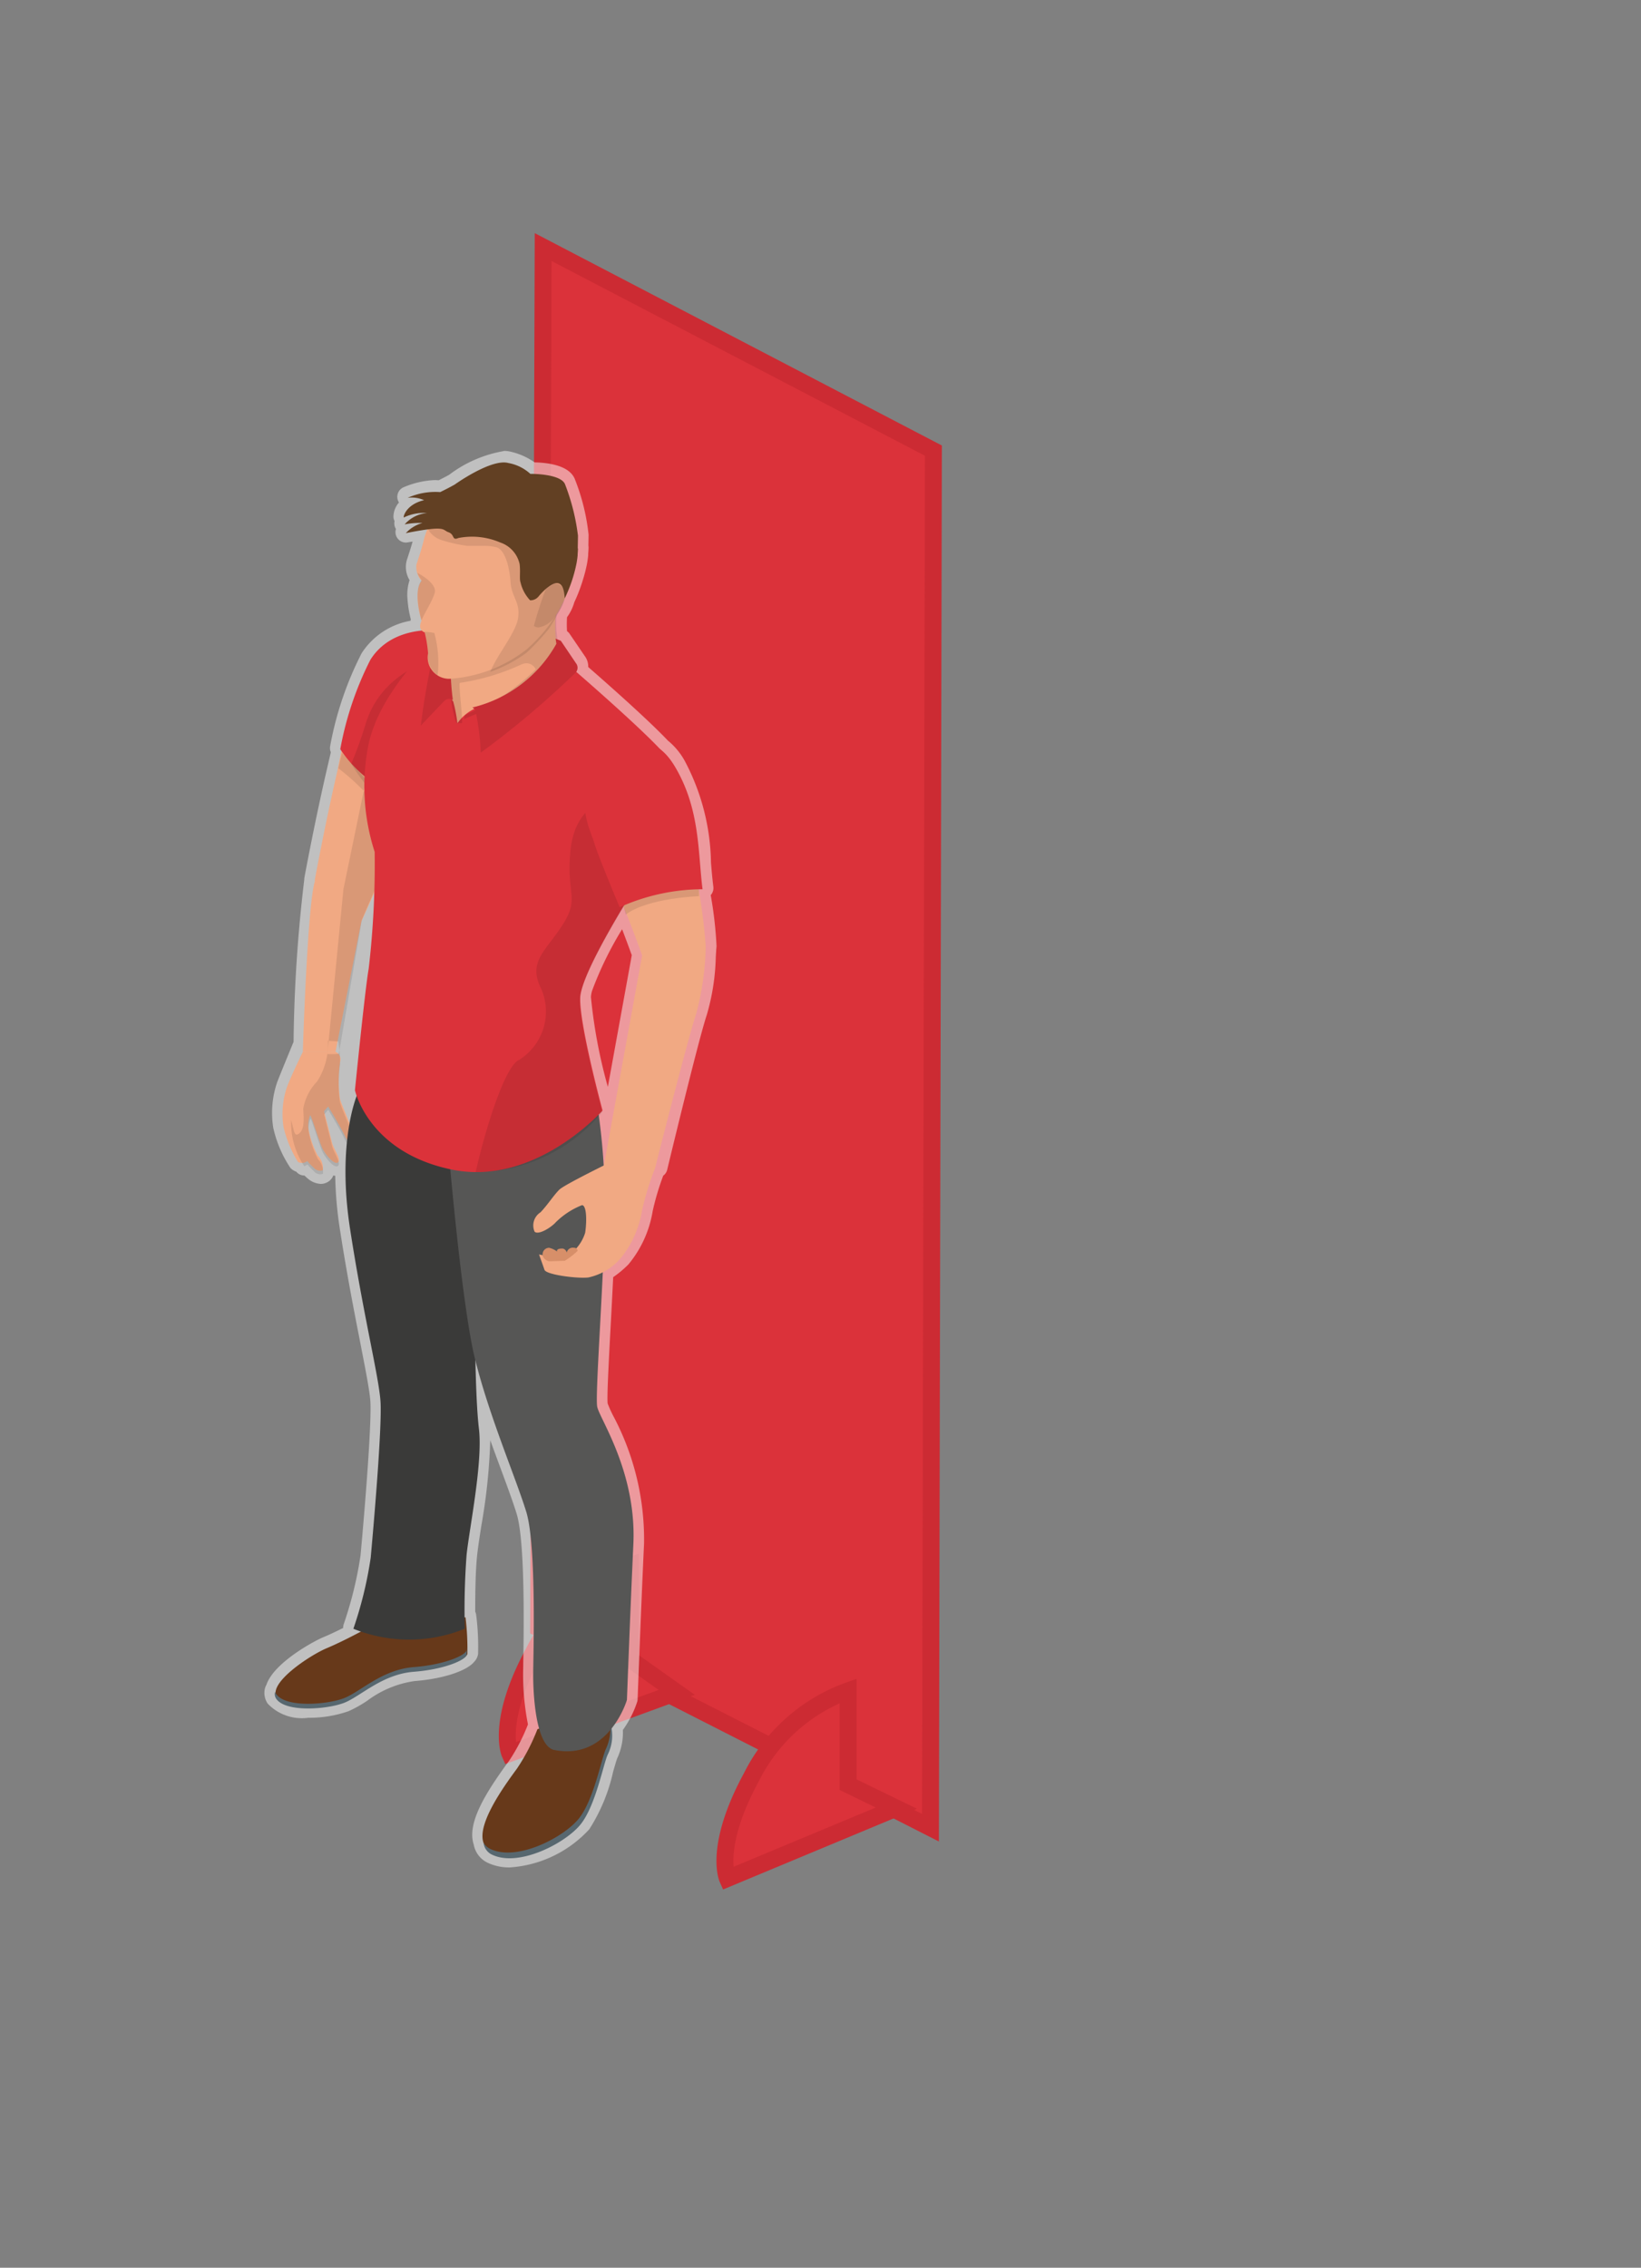 <svg id="Reboard-panelen" xmlns="http://www.w3.org/2000/svg" width="97" height="134" viewBox="0 0 97 134">
  <rect x="0" y="0" width="97" height="134" fill="#808080" stroke="none"/>
<defs>
    <style>
      .cls-1, .cls-10 {
        fill: #DB323A;
      }

      .cls-1 {
        stroke: #CC2B33;
        stroke-width: 1px;
      }

      .cls-1, .cls-10, .cls-11, .cls-2, .cls-3, .cls-4, .cls-5, .cls-6, .cls-7, .cls-8, .cls-9 {
        fill-rule: evenodd;
      }

      .cls-2 {
        fill: #fff;
        opacity: 0.5;
      }

      .cls-3 {
        fill: #f1a983;
      }

      .cls-4 {
        opacity: 0.1;
      }

      .cls-5 {
        fill: #67391a;
      }

      .cls-6 {
        fill: #57676f;
      }

      .cls-7 {
        fill: #3a3a39;
      }

      .cls-8 {
        fill: #565655;
      }

      .cls-9 {
        fill: #d78f69;
      }

      .cls-11 {
        fill: #624023;
      }
    </style>
  </defs>
  <g id="_80x200" data-name="80x200">
    <path id="Rectangle_1_copy" data-name="Rectangle 1 copy" class="cls-1" d="M32.106,14.6L55.173,26.627,55,108,31.839,96.213Z"/>
    <g id="Pootjes">
      <path class="cls-1" d="M37.262,92.516v5.545L40,100l-9.866,3.607s-0.831-1.86,1.425-6.008A10.311,10.311,0,0,1,37.262,92.516Z"/>
      <path id="Rectangle_3_copy" data-name="Rectangle 3 copy" class="cls-1" d="M50.132,99.91v5.545l2.851,1.386L43,111s-0.831-1.86,1.426-6.007A10.309,10.309,0,0,1,50.132,99.91Z"/>
    </g>
  </g>
  <g id="UNI">
    <g id="omlijn">
      <path id="omlijn_klein" data-name="omlijn klein" class="cls-2" d="M35.93,64.224a30.339,30.339,0,0,1-1-5.312A1.657,1.657,0,0,1,35,58.538a20.627,20.627,0,0,1,1.773-3.63c0.248,0.649.471,1.258,0.572,1.534L35.93,64.224M29.789,26.652a7.418,7.418,0,0,0-3.235,1.4c-0.062.035-.264,0.148-0.626,0.328a2.462,2.462,0,0,0-.248-0.012,5.262,5.262,0,0,0-1.827.425,0.617,0.617,0,0,0-.27.9,1.3,1.3,0,0,0-.327.874,0.648,0.648,0,0,0,.067.222,0.618,0.618,0,0,0,.068.447l0.014,0.023a0.616,0.616,0,0,0,.585.8,0.607,0.607,0,0,0,.118-0.012L24.389,32c-0.087.316-.183,0.61-0.27,0.876l-0.079.243a1.5,1.5,0,0,0,.169,1.162,2.763,2.763,0,0,0-.125,1.084,6.4,6.4,0,0,0,.2,1.234c-0.008.027-.014,0.055-0.02,0.083A4.322,4.322,0,0,0,21.376,38.6a19.8,19.8,0,0,0-1.859,5.482,0.618,0.618,0,0,0,.039.369q-0.1.429-.2,0.862C18.6,48.559,18,51.822,17.995,51.854a0.6,0.6,0,0,0-.01.12,87.7,87.7,0,0,0-.632,9.587c-0.337.818-.761,1.85-0.956,2.35l-0.009.023a5.6,5.6,0,0,0-.238,2.695,6.99,6.99,0,0,0,1.017,2.385,0.853,0.853,0,0,0,.345.22,0.613,0.613,0,0,0,.476.227h0.007q0.076,0.074.156,0.144l0.021,0.017a1.283,1.283,0,0,0,.782.335,0.825,0.825,0,0,0,.507-0.172,0.739,0.739,0,0,0,.241-0.328,0.8,0.8,0,0,0,.113.02,22.91,22.91,0,0,0,.274,3.146c0.414,2.678.851,4.9,1.2,6.682,0.3,1.549.545,2.772,0.6,3.452,0.093,1.272-.32,6.355-0.578,9.158a22.82,22.82,0,0,1-.994,4.058,0.615,0.615,0,0,0-.033.222c-0.384.193-.817,0.4-1.2,0.559-0.484.2-2.9,1.484-3.338,2.807a0.621,0.621,0,0,0-.073.162,1.12,1.12,0,0,0,.155.949,2.783,2.783,0,0,0,2.389.831,7.051,7.051,0,0,0,2.376-.385,7.311,7.311,0,0,0,1.127-.631,6.087,6.087,0,0,1,2.8-1.155c1.651-.127,3.07-0.591,3.511-1.139a0.825,0.825,0,0,0,.228-0.46,14.8,14.8,0,0,0-.111-2.3,0.616,0.616,0,0,0-.058-0.2c0-.922.009-2.368,0.117-3.364,0.046-.425.136-1.012,0.241-1.691A34.9,34.9,0,0,0,28.98,85.1c0.215,0.6.427,1.17,0.625,1.705,0.387,1.046.721,1.95,0.936,2.65,0.344,1.121.475,4.1,0.388,8.859,0,0.244-.008.425-0.008,0.528a15.239,15.239,0,0,0,.287,3.053,11.075,11.075,0,0,1-1.122,2.162l-0.1.132c-1.279,1.758-2.4,3.553-1.985,4.8a1.481,1.481,0,0,0,.849,1.092,2.979,2.979,0,0,0,1.282.265,7.007,7.007,0,0,0,4.7-2.254,10.493,10.493,0,0,0,1.411-3.406c0.1-.343.2-0.7,0.252-0.812a3.6,3.6,0,0,0,.324-1.65,6.151,6.151,0,0,0,.846-1.667,0.63,0.63,0,0,0,.025-0.153c0-.049.185-4.988,0.38-9.2a15.552,15.552,0,0,0-1.831-7.559,7.2,7.2,0,0,1-.319-0.708c-0.052-.342.07-2.614,0.178-4.618,0.05-.923.1-1.9,0.148-2.853a6.163,6.163,0,0,0,.9-0.752,6.589,6.589,0,0,0,1.435-3.156,15.5,15.5,0,0,1,.623-2.088,0.616,0.616,0,0,0,.235-0.353c0.018-.077,1.849-7.69,2.334-9.129a13.2,13.2,0,0,0,.537-3.426c0.015-.255.027-0.476,0.045-0.647a23.548,23.548,0,0,0-.344-3.024l0.008-.009a0.618,0.618,0,0,0,.147-0.485c-0.058-.458-0.1-0.932-0.14-1.433a13.214,13.214,0,0,0-1.563-6.026,4.134,4.134,0,0,0-.985-1.178c-1.145-1.209-3.49-3.283-4.708-4.346a1.028,1.028,0,0,0-.2-0.642l-0.9-1.322a0.615,0.615,0,0,0-.154-0.157,7.4,7.4,0,0,1,0-.82,2.8,2.8,0,0,0,.433-0.889,9.292,9.292,0,0,0,.418-1.044c0.018-.052.035-0.1,0.051-0.156l0.028-.09a8.861,8.861,0,0,0,.25-0.97c0.031-.165.055-0.337,0.072-0.52,0,0,0-.021,0-0.081,0.01-.123.019-0.246,0.021-0.368a0.585,0.585,0,0,0-.008-0.108c0-.165.007-0.378,0.01-0.655a12.418,12.418,0,0,0-.792-3.23c-0.28-.805-1.419-1.016-2.4-1.041a3.95,3.95,0,0,0-1.383-.623,1.644,1.644,0,0,0-.429-0.054"/>
    </g>
    <g id="arm_rechts" data-name="arm rechts">
      <path id="arm_rechts-2" data-name="arm rechts" class="cls-3" d="M18.585,52.167c0.011-.041.021-0.078,0.031-0.118L18.6,52.03s0.594-3.244,1.35-6.512a29.006,29.006,0,0,1,1.933-6.287c1.333-2.144,4.149-1.744,4.149-1.744l1.008,0.759-3.144,9.926-0.679,2.144-1.852,4.123-1.534,7.711c-1.2.007-1.931,0-1.931,0S18.153,53.864,18.585,52.167Zm1.243,9.983a0.474,0.474,0,0,1,.279.578,7.827,7.827,0,0,0-.012,2.2c0.175,0.6,1.091,2.481.885,2.653s-0.39-.04-0.665-0.6-0.918-1.6-.918-1.6l-0.243.281,0.482,1.885c0.089,0.348.547,0.95,0.345,1.134s-0.714-.415-0.91-0.8-0.674-2-.735-1.983a1.561,1.561,0,0,0-.085.9,5.6,5.6,0,0,0,.533,1.489,1.051,1.051,0,0,1,.3.863,0.478,0.478,0,0,1-.539-0.155,3.142,3.142,0,0,1-.382-0.392,0.484,0.484,0,0,1-.55.055,6.876,6.876,0,0,1-.853-2.061,4.966,4.966,0,0,1,.212-2.392c0.308-.789.928-2.05,0.928-2.05h1.931Z"/>
      <path id="schaduw_arm_rechts" data-name="schaduw arm rechts" class="cls-4" d="M21.7,45.76l2.53,1.992-2.841,6.6-1.361,7.916c-0.152.015-.3,0.022-0.436,0.022h0c-0.082,0-.162,0-0.239-0.008L20.3,52.541ZM20,45.4a12.406,12.406,0,0,1,3.142,3.484L23.55,48.2l-3.334-3.726ZM17.987,68.91a4.594,4.594,0,0,1-.776-2.739s0.107,0.465.174,0.689,0.175,0.184.175,0.184c0.51-.189.378-1.1,0.365-1.53a3.055,3.055,0,0,1,.82-1.611,4.016,4.016,0,0,0,.641-2.3c0-.037-0.006-0.068-0.008-0.1l0.615,0.035a8.084,8.084,0,0,1,.11,1.372,7.98,7.98,0,0,0-.012,2.209c0.173,0.6,1.079,2.49.876,2.664s-0.386-.04-0.657-0.605-0.908-1.6-.908-1.6l-0.24.282,0.477,1.892c0.088,0.35.541,0.954,0.341,1.138s-0.706-.417-0.9-0.8-0.667-2.006-.727-1.99a1.587,1.587,0,0,0-.084.9,5.677,5.677,0,0,0,.527,1.495,1.066,1.066,0,0,1,.293.866,0.468,0.468,0,0,1-.533-0.156,3.134,3.134,0,0,1-.378-0.394A0.885,0.885,0,0,1,17.987,68.91Z"/>
    </g>
    <g id="schoenen">
      <path id="schoen" class="cls-5" d="M31.768,102.177a11.708,11.708,0,0,1-1.2,2.315c-0.7.965-3.106,4.15-1.518,4.894s4.357-.7,5.237-1.8,1.333-3.534,1.588-4.069a2.233,2.233,0,0,0,0-2.128C35.409,100.818,31.768,102.177,31.768,102.177Zm-10.14-5.926s-1.315.722-2.315,1.14-3.522,2.089-2.939,2.912,3.07,0.609,4.034.227,2.237-1.671,4.1-1.814,3.085-.708,3.121-0.993a15.74,15.74,0,0,0-.112-2.159Z"/>
      <path id="Zool" class="cls-6" d="M36.057,101.756a2.836,2.836,0,0,1-.242,1.587c-0.254.538-.707,2.986-1.587,4.1s-3.648,2.566-5.234,1.816a0.879,0.879,0,0,1-.41-0.374,0.87,0.87,0,0,0,.516.713c1.587,0.749,4.355-.7,5.235-1.816s1.332-3.56,1.587-4.1A2.526,2.526,0,0,0,36.057,101.756Zm-8.476-4.248c-0.036.287-1.253,0.856-3.12,1s-3.14,1.442-4.1,1.827-3.45.6-4.032-.228a0.476,0.476,0,0,1-.067-0.146,0.5,0.5,0,0,0,.067.422c0.582,0.83,3.069.614,4.032,0.229s2.236-1.684,4.1-1.828,3.084-.713,3.12-1a3.6,3.6,0,0,0,.013-0.481C27.593,97.382,27.588,97.451,27.582,97.508Z"/>
    </g>
    <g id="broek">
      <path id="Broek_rechterbeen" data-name="Broek rechterbeen" class="cls-7" d="M20.888,96.243a8.769,8.769,0,0,0,6.585,0,43.52,43.52,0,0,1,.108-4.378c0.176-1.628.968-5.478,0.727-7.458s-0.242-6.974-.242-6.974l-0.747-10.9L21.107,64.7s-1.207,2.772-.417,7.9,1.691,8.69,1.8,10.185-0.425,7.59-.578,9.261A23.283,23.283,0,0,1,20.888,96.243Z"/>
      <path id="Broek_linkerbeen" data-name="Broek linkerbeen" class="cls-8" d="M35.312,65.348a38.154,38.154,0,0,1,.439,5.987c0,3.494-.591,11.079-0.45,11.789s2.334,3.864,2.137,8.125-0.38,9.2-.38,9.2S36,104.043,32.77,103.407c-1.153-.227-1.259-3.543-1.253-4.489,0-.879.212-7.556-0.406-9.573s-2.193-5.653-3.037-9.062-1.687-13.777-1.687-13.777Z"/>
    </g>
    <g id="arm_links" data-name="arm links">
      <path id="Arm_links-2" data-name="Arm links" class="cls-3" d="M36.795,53.416c0.5,1.19,1.162,3.038,1.162,3.038l-2.272,12.48s1.124-.029,3.031.11c0,0,1.949-7.7,2.447-9.182a16.368,16.368,0,0,0,.552-3.94,31.189,31.189,0,0,0-.506-3.824,9.7,9.7,0,0,0-2.291.29A7.409,7.409,0,0,0,36.795,53.416Z"/>
      <path id="hand_links" data-name="hand links" class="cls-3" d="M32.184,75.033c0.1,0.293,1.953.53,2.6,0.451a3.493,3.493,0,0,0,1.906-1.136,6.025,6.025,0,0,0,1.264-2.837,17.061,17.061,0,0,1,.761-2.469c0.032-.085-0.058-0.1-0.148-0.108l-2.351-.326s-2.829,1.379-3.145,1.681-0.711.919-1.122,1.347A0.918,0.918,0,0,0,31.6,72.78c0.237,0.222,1-.267,1.25-0.555A4.6,4.6,0,0,1,34.4,71.213c0.268,0,.3.886,0.189,1.631A2.492,2.492,0,0,1,33.2,74.39l-1.338-.264S32.133,74.877,32.184,75.033Z"/>
      <path id="schaduw_hand_links" data-name="schaduw hand links" class="cls-9" d="M33.385,74.5s-0.742.026-.951,0.026a0.516,0.516,0,0,1-.349-0.307,0.388,0.388,0,0,1,.373-0.488,1.257,1.257,0,0,1,.472.223s-0.089-.194.344-0.177a0.316,0.316,0,0,1,.225.237,0.372,0.372,0,0,1,.441-0.283,0.186,0.186,0,0,1,.2.184A4.392,4.392,0,0,1,33.385,74.5Z"/>
      <path id="schaduw_arm_links" data-name="schaduw arm links" class="cls-4" d="M41.31,52.957s-3.008.09-4.325,1.087l-0.216-.87,4.542-1.087v0.869Z"/>
    </g>
    <g id="romp">
      <path id="schouder_rechts" data-name="schouder rechts" class="cls-10" d="M27.037,38.015l-1.006-.753s-2.81-.4-4.14,1.73a19.26,19.26,0,0,0-1.777,5.278,7.285,7.285,0,0,0,1.571,1.709,10.9,10.9,0,0,0,2.57,1.109Z"/>
      <path id="schaduw_schouder_rechts" data-name="schaduw schouder rechts" class="cls-4" d="M28.113,39.374l-1.022-.766S22.8,39,21.629,42.726a24.074,24.074,0,0,1-.864,2.4,9.968,9.968,0,0,0,1.912,2.345A11.068,11.068,0,0,0,25.287,48.6Z"/>
      <path id="Romp_1" data-name="Romp 1" class="cls-10" d="M21.794,57.236a53.309,53.309,0,0,0,.352-6.9,12.592,12.592,0,0,1-.389-6.215c0.671-3.489,4.35-6.6,4.35-6.6l6.787,1.587,0.665,0.155s5.388,4.627,6.028,5.684-1.779,7.066-1.779,7.066-3.458,5.357-3.51,6.944,1.32,6.662,1.32,6.662-3.984,4.512-8.922,3.489-5.715-4.688-5.715-4.688S21.582,58.406,21.794,57.236Z"/>
      <path id="schaduw_romp" data-name="schaduw romp" class="cls-4" d="M30.684,62.629a3.368,3.368,0,0,0,1.31-4.194c-0.814-1.616.248-2.2,1.274-3.807s0.177-1.781.46-4.43,2.23-3,2.23-3l2.364-2.068a5.238,5.238,0,0,1,.613.729c0.643,1.058-1.136,6.21-1.136,6.21s-3.47,5.368-3.522,6.957S35.6,65.7,35.6,65.7a9.685,9.685,0,0,1-7.484,3.559C28.686,66.733,29.833,63.013,30.684,62.629Z"/>
      <path id="schouder_links" data-name="schouder links" class="cls-10" d="M36.63,53.609c-0.378-.89-1.344-3.245-1.462-3.676-0.243-.885-1.428-2.84.395-4.611s3.2-1.933,4.346,0c1.48,2.5,1.341,5.043,1.619,7.223A12.024,12.024,0,0,0,36.63,53.609Z"/>
    </g>
    <g id="nek">
      <path id="nek-2" data-name="nek" class="cls-3" d="M32.869,36.209a5.754,5.754,0,0,0,.219,2.563c0.437,0.9-1.152,1.833-3.09,2.653a5.08,5.08,0,0,1-1.975.468,2.618,2.618,0,0,0-.986.844,8.706,8.706,0,0,0-.246-1.283c-0.62-.756.063-2.965,0.063-2.965Z"/>
      <path id="schaduw_nek" data-name="schaduw nek" class="cls-4" d="M32.929,36l-5.972,2.326a6.914,6.914,0,0,0,.024,4.406q0.1,0,.207,0H27.3c0.094,0-.214-2.375-0.119-2.382a13.254,13.254,0,0,0,3.666-1.1,0.8,0.8,0,0,1,.285-0.059,0.61,0.61,0,0,1,.534.359,13.147,13.147,0,0,1-1.744,1.439,17.09,17.09,0,0,1-2.428,1.255l-0.065.244L32.9,40.2a2.112,2.112,0,0,0,.248-1.588A6.028,6.028,0,0,1,32.929,36m0,0h0"/>
      <path id="kraag" class="cls-10" d="M26.768,41.357a0.416,0.416,0,0,0-.494.051c-0.215.217-1.4,1.47-1.4,1.47a41.982,41.982,0,0,1,.839-4.653l1.017-.484A14.642,14.642,0,0,0,26.768,41.357Zm6.073-3.617,0.048,0.3a7.756,7.756,0,0,1-4.963,3.765,0.488,0.488,0,0,1,.179.183,14.592,14.592,0,0,1,.312,2.486,53.373,53.373,0,0,0,5.62-4.741,0.425,0.425,0,0,0,.013-0.536l-0.9-1.334Z"/>
      <path id="kraag_schaduw" data-name="kraag schaduw" class="cls-4" d="M26.768,41.357a0.416,0.416,0,0,0-.494.051c-0.215.217-1.4,1.47-1.4,1.47a41.982,41.982,0,0,1,.839-4.653l1.017-.484A14.642,14.642,0,0,0,26.768,41.357Zm6.073-3.617,0.048,0.3a7.756,7.756,0,0,1-4.963,3.765,0.488,0.488,0,0,1,.179.183,14.592,14.592,0,0,1,.312,2.486,53.373,53.373,0,0,0,5.62-4.741,0.425,0.425,0,0,0,.013-0.536l-0.9-1.334Z"/>
    </g>
    <g id="hoofd">
      <path id="hoofd_ondergrond" data-name="hoofd ondergrond" class="cls-3" d="M32.2,28.871a4.808,4.808,0,0,0-5.077.212,4.676,4.676,0,0,0-2.072,2.823c-0.135.558-.3,1.038-0.439,1.462a1.257,1.257,0,0,0,.308.955c-0.479.6-.106,2.02-0.006,2.365a0.76,0.76,0,0,0-.081.323,0.375,0.375,0,0,0,.271.354,7.494,7.494,0,0,1,.2,1.238,1.266,1.266,0,0,0,1.3,1.506,8.245,8.245,0,0,0,4.527-1.741,8.891,8.891,0,0,0,2.883-4.9A4.421,4.421,0,0,0,32.2,28.871Z"/>
      <path class="cls-4" d="M24.916,36.655h0c0.189-.454.652-1.158,0.779-1.617,0.165-.595-1.027-1.189-1.027-1.189a1.89,1.89,0,0,0,.254.43C24.442,34.88,24.815,36.308,24.916,36.655Zm5.024-8.481a4.074,4.074,0,0,1,2.262.63,4.449,4.449,0,0,1,1.813,4.618,7.906,7.906,0,0,1-.466,1.541,9.873,9.873,0,0,1-1.1,2.187,14.18,14.18,0,0,1-1.314,1.41A8.247,8.247,0,0,1,28.983,39.7c0.336-.9,1.48-2.278,1.631-3.126,0.173-.979-0.376-1.281-0.434-2.159s-0.318-1.925-.834-2.078a3.085,3.085,0,0,0-.836-0.081c-0.133,0-.274,0-0.42,0s-0.3,0-.457,0A8.612,8.612,0,0,1,26.06,31.9a1.4,1.4,0,0,1-.883-0.909,4.317,4.317,0,0,1,1.947-1.979,5.107,5.107,0,0,1,2.815-.842m-4.072,11.74a6.627,6.627,0,0,0-.194-2.509,4.7,4.7,0,0,0-.569-0.07h0a7.557,7.557,0,0,1,.2,1.243A1.427,1.427,0,0,0,25.868,39.913Z"/>
      <path id="haar" class="cls-11" d="M34.152,32.417c0-.175.008-0.42,0.012-0.762a12.519,12.519,0,0,0-.758-3.021C33.178,27.978,31.348,28,31.348,28a2.6,2.6,0,0,0-1.3-.641c-1.012-.275-3.169,1.272-3.169,1.272s-0.264.156-.858,0.447a4.006,4.006,0,0,0-1.926.339,1.788,1.788,0,0,1,.973.138c-1.125.26-1.27,1.084-1.184,1.017a2.692,2.692,0,0,1,1.354-.257,1.982,1.982,0,0,0-1.319.671,4.579,4.579,0,0,1,1.055-.083,2.069,2.069,0,0,0-.986.6c2.433-.479,2.13-0.192,2.521-0.054s0.182,0.513.589,0.341a4.224,4.224,0,0,1,2.47.265,1.741,1.741,0,0,1,1.146,1.271c0.059,0.459-.022.879,0.055,1.087a2.3,2.3,0,0,0,.565,1.058,0.614,0.614,0,0,0,.52-0.252c0.181-.211,1.447-1.689,1.526.137a8.39,8.39,0,0,0,.7-2.08c0.029-.154.049-0.306,0.064-0.457h0s0-.018,0-0.07c0.009-.114.018-0.228,0.02-0.34Z"/>
      <path id="oor" class="cls-4" d="M32.785,34.477a0.626,0.626,0,0,0-.517.324,20.908,20.908,0,0,0-.71,2.188,0.474,0.474,0,0,0,.274.087,1.449,1.449,0,0,0,.968-0.637c0.717-.813.7-1.578,0.349-1.833a0.623,0.623,0,0,0-.364-0.129"/>
    </g>
  </g>
</svg>
